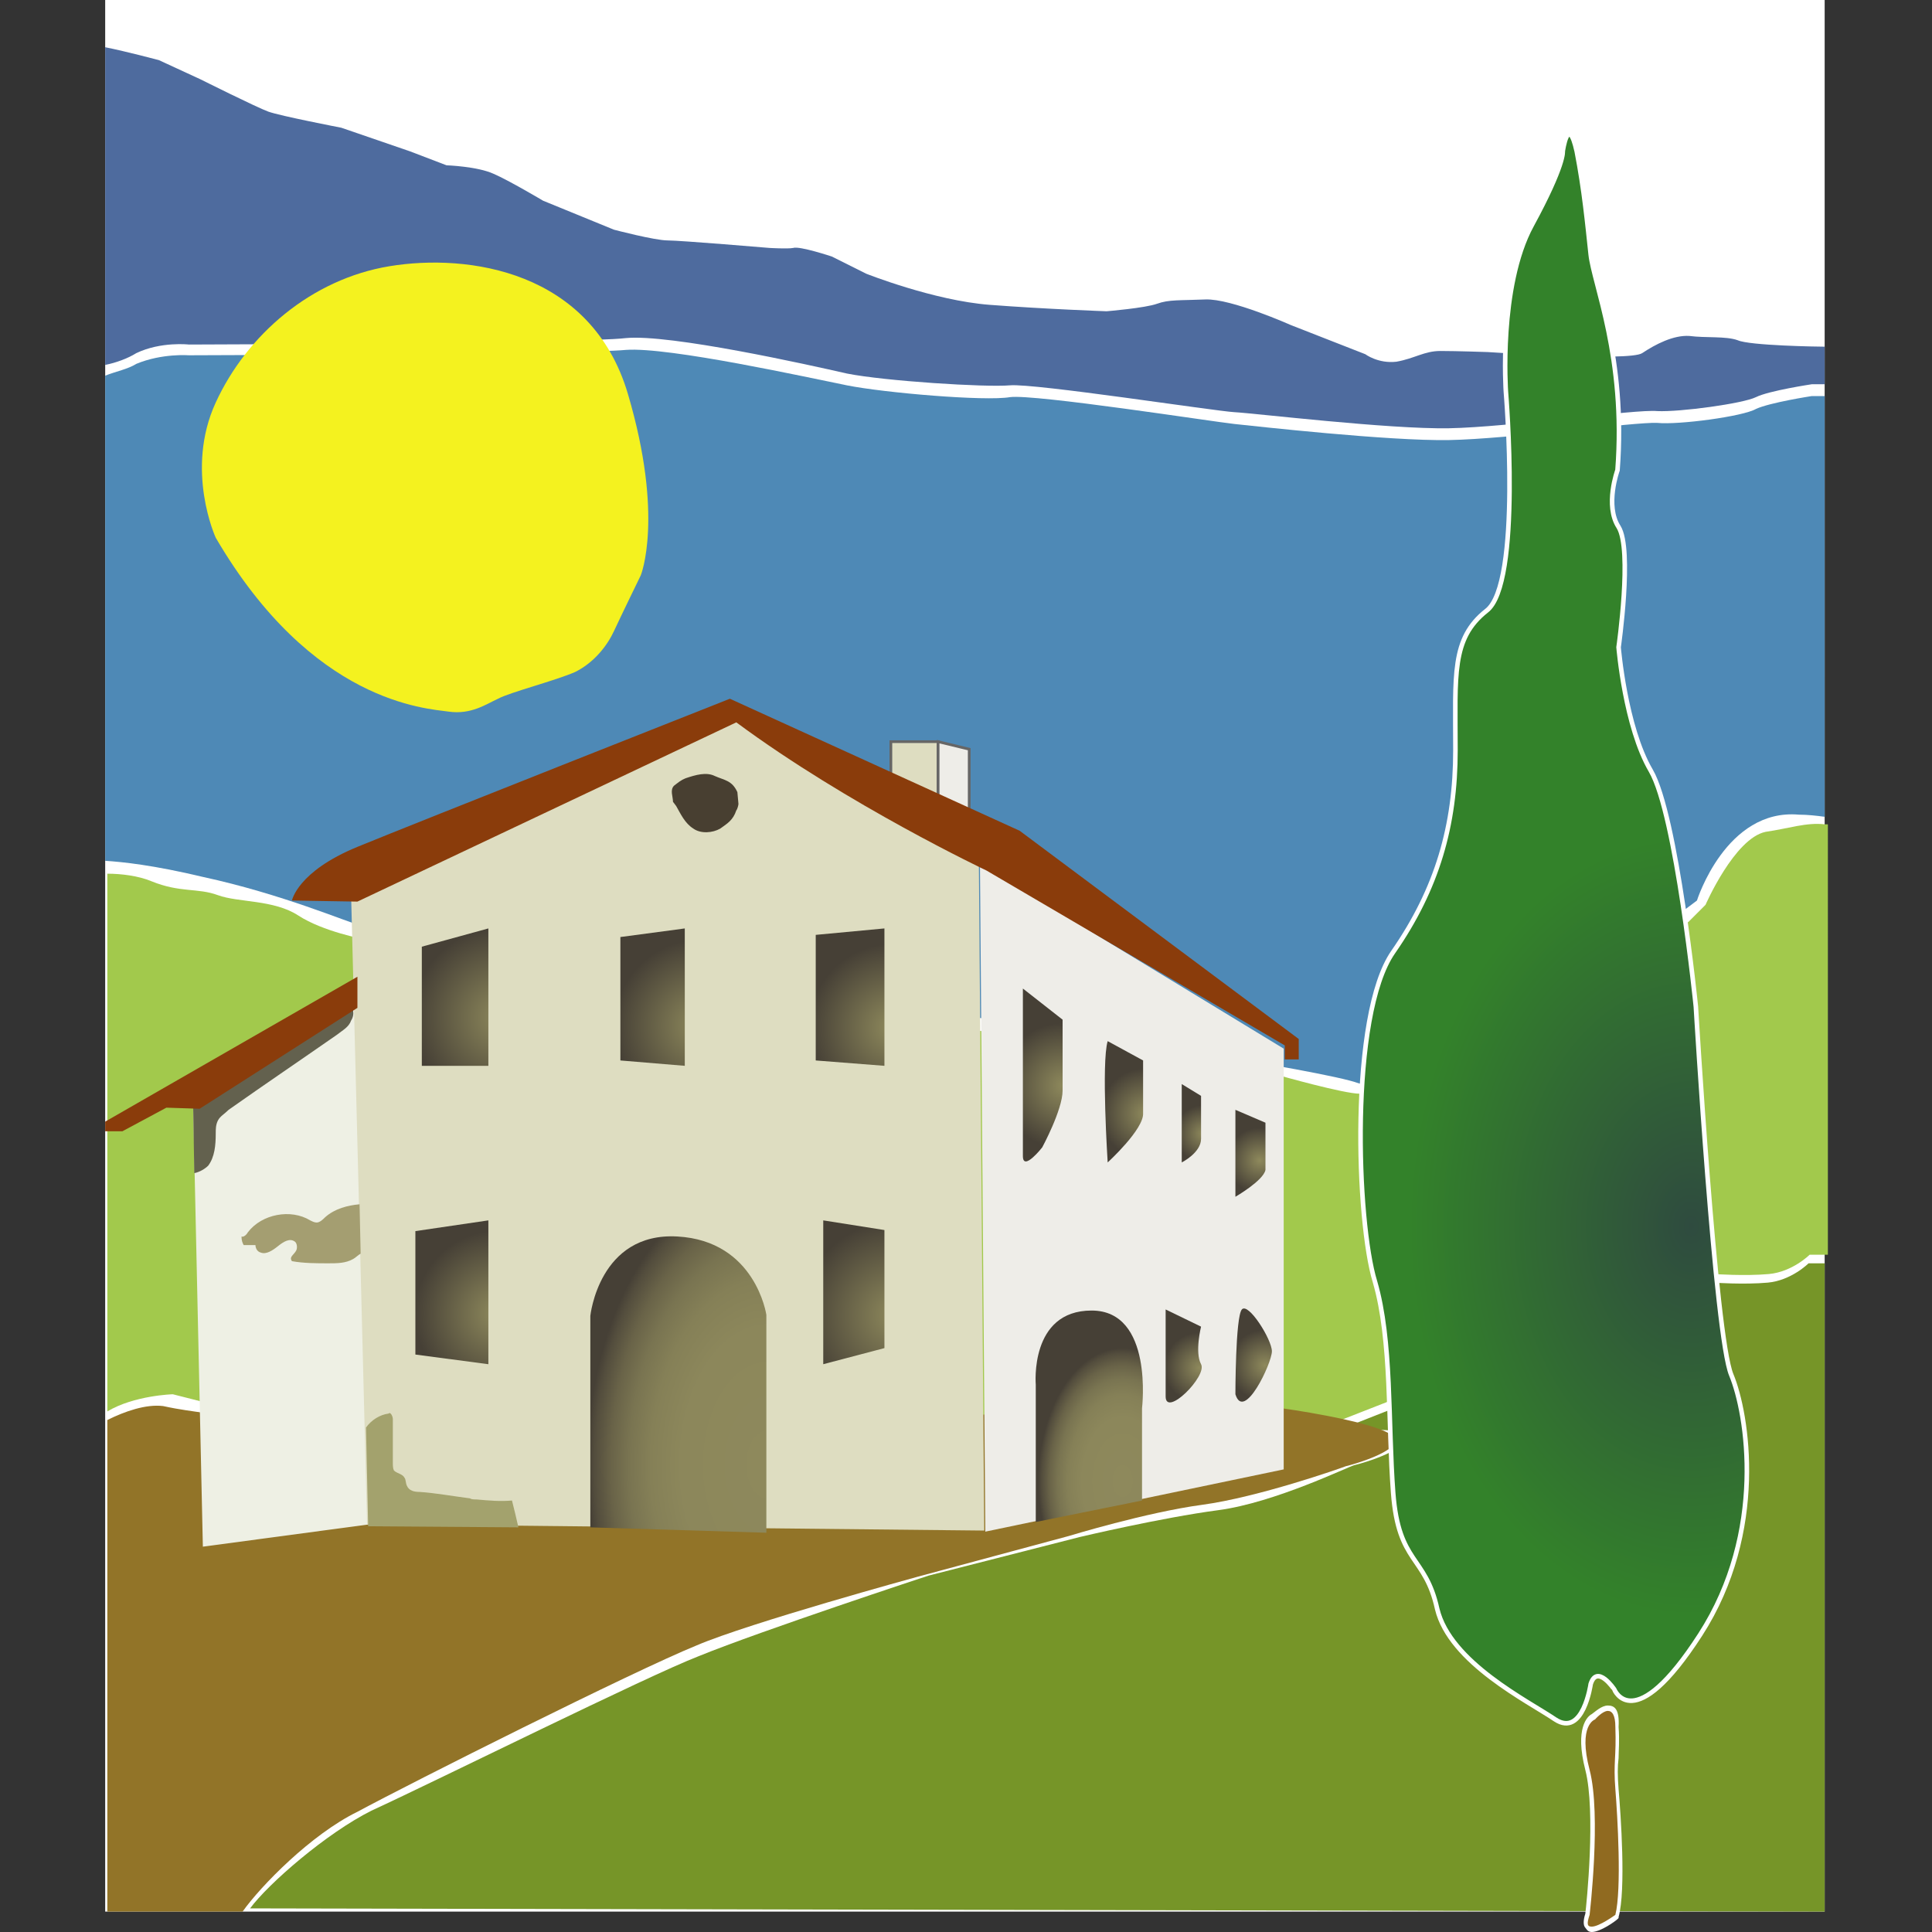<?xml version="1.0" encoding="utf-8"?>
<!-- Generator: Adobe Illustrator 26.5.0, SVG Export Plug-In . SVG Version: 6.00 Build 0)  -->
<svg version="1.1" id="Livello_1" xmlns="http://www.w3.org/2000/svg" xmlns:xlink="http://www.w3.org/1999/xlink" x="0px" y="0px"
	 viewBox="0 0 180 180" style="enable-background:new 0 0 180 180;" xml:space="preserve">
<rect x="0" y="0" width="180" height="180" fill="#333333" stroke="none"/>
<style type="text/css">
	.st0{fill:#FFFFFF;}
	.st1{fill:#4E6B9E;}
	.st2{fill:#4E89B6;}
	.st3{fill:#A2C94C;}
	.st4{fill:#769528;}
	.st5{fill:#906A20;}
	.st6{fill:#927428;}
	.st7{fill:#EEF0E4;}
	.st8{fill:#DEDDC1;}
	.st9{fill:#EEEDE8;}
	.st10{fill:#DEDDC1;stroke:#666666;stroke-width:0.255;stroke-miterlimit:10;}
	.st11{fill:#EEEDE8;stroke:#666666;stroke-width:0.255;stroke-miterlimit:10;}
	.st12{fill:#F4F21F;}
	.st13{fill:url(#SVGID_1_);stroke:#FFFFFF;stroke-width:0.425;stroke-miterlimit:10;}
	.st14{fill:#8A3C0B;}
	.st15{fill:url(#SVGID_00000070820607918626784560000001655207470004455331_);}
	.st16{fill:url(#SVGID_00000019678435420469989170000010685130778267966362_);}
	.st17{fill:url(#SVGID_00000183941945683931389970000003694468989585469370_);}
	.st18{fill:url(#SVGID_00000054241458708919846160000014932819304595047853_);}
	.st19{fill:url(#SVGID_00000170973622526236089200000012987788426732114617_);}
	.st20{fill:url(#SVGID_00000001664749214386940050000011980404262449644710_);}
	.st21{fill:url(#SVGID_00000158013883732734881810000009871275695265010606_);}
	.st22{fill:url(#SVGID_00000090987366899986441880000009706467730093206656_);}
	.st23{fill:url(#SVGID_00000049219868874537354970000018105172273982986168_);}
	.st24{fill:url(#SVGID_00000101817408618773528120000006111714755838038697_);}
	.st25{fill:url(#SVGID_00000003071400375357554900000003651599907932216221_);}
	.st26{fill:url(#SVGID_00000000181578542417002590000018116158979182484659_);}
	.st27{fill:url(#SVGID_00000102540247209984526540000012428948434522079658_);}
	.st28{fill:#483F31;}
	.st29{fill:#A3A26D;}
	.st30{fill:#63614E;}
	.st31{fill:#A49E71;}
</style>
<g>
	<rect x="9.8" class="st0" width="160.2" height="178.1"/>
	<g id="uuid-fb556bbe-86b6-4e57-b290-c59e034d4e44">
		<g>
			<path class="st1" d="M170,32.3c-0.6,0-7-0.1-8.1-0.6c-1.1-0.4-3-0.2-4.5-0.4c-1.5-0.1-3.2,0.8-4.4,1.6
				c-1.2,0.8-14.4-0.1-14.4-0.1s-2.9-0.1-4.4-0.1c-1.5,0-2.4,0.7-4.1,1c-1.7,0.2-2.9-0.7-2.9-0.7l-6.9-2.7c0,0-5.6-2.5-8-2.4
				s-3.4,0-4.5,0.4c-1.1,0.4-4.7,0.7-4.7,0.7s-5.7-0.2-10.9-0.6s-11.5-2.9-11.5-2.9l-3.2-1.6c0,0-3-1-3.6-0.8c-0.5,0.1-2.2,0-2.2,0
				s-8.3-0.7-9.5-0.7s-5-1-5-1l-6.6-2.7c0,0-3.2-1.9-4.6-2.5c-1.5-0.7-4.4-0.8-4.4-0.8l-3.4-1.3l-6.4-2.2c0,0-5.7-1.1-6.8-1.5
				c-1.1-0.4-6.3-3-6.3-3l-3.9-1.8c0,0-3-0.8-5-1.2V34c1-0.2,2.1-0.6,2.9-1.1c2.3-1.1,4.9-0.8,4.9-0.8s36.5-0.1,40.7-0.6
				c4.1-0.4,17.1,2.5,20.6,3.3c3.5,0.7,12.9,1.3,15.2,1.1s19.1,2.4,20.9,2.5c1.9,0.1,14.4,1.6,20,1.5c5.6-0.1,17.4-1.8,19.4-1.6
				c2.1,0.1,8-0.7,9.2-1.3s5.2-1.2,5.2-1.2h1.2L170,32.3L170,32.3L170,32.3z"/>
			<path class="st2" d="M170,36.9h-1.2c0,0-3.9,0.6-5.2,1.2c-1.2,0.7-7.2,1.5-9.2,1.3c-2.1-0.1-13.8,1.5-19.4,1.6
				c-5.6,0.1-18.1-1.3-20-1.5S96.4,36.7,94.1,37c-2.3,0.4-11.7-0.4-15.2-1.1c-3.5-0.7-16.6-3.6-20.6-3.3c-4,0.4-40.7,0.5-40.7,0.5
				s-2.5-0.2-4.9,0.8c-0.8,0.5-1.9,0.7-2.9,1.1v45.2c1.6,0.1,4.5,0.4,9.1,1.5c7.4,1.6,13.4,4.2,14.9,4.6
				c1.6,0.4,86.3,12.3,92.7,14.6s31.6-17,31.6-17s2.7-8.6,9.5-8c0.8,0,1.7,0.1,2.4,0.2V36.9L170,36.9z"/>
			<path class="st3" d="M170,76.8c-1.7-0.2-3.4,0.4-5.5,0.7c-2.9,0.6-5.6,6.8-5.6,6.8l-1.6,1.6c0,0-29.1,16-30.6,16
				s-7.5-1.7-7.5-1.7L33.9,87.5c0,0-3.8-0.7-6.1-2.2c-2.3-1.5-5.6-1.2-7.5-1.9c-1.9-0.7-3.5-0.2-6.2-1.3c-1.2-0.5-2.8-0.7-4.1-0.7
				v50.1c2.5-1.5,6.1-1.6,6.1-1.6l6.7,1.7l91.4,4.9l45.5-17.8c0,0,2.9,0.2,5.1,0c2.2-0.2,3.8-1.8,3.8-1.8h1.7V76.8H170z"/>
			<path class="st4" d="M170,178.1v-60.4h-1.5c0,0-1.6,1.6-3.8,1.8c-2.2,0.2-5.1,0-5.1,0l-34.3,13.5c1.7,0.4,4.2,0,5,0.5
				c2.1,1.3-3.6,2.9-4.1,3c-0.5,0.1-7.4,3.5-12.7,4.2c-5.3,0.7-12.9,2.5-12.9,2.5l-14.1,3.6c0,0-15.5,5.1-21.4,7.5
				c-4.9,1.9-24.2,11.5-30.5,14.4c-4.2,2.1-9.6,6.8-11.3,9.1L170,178.1L170,178.1z"/>
			<g>
				<path class="st5" d="M148.4,179.6c-0.2,0-0.4-0.1-0.5-0.2c-0.1-0.2-0.1-0.6,0-1.2c0,0,1-9.3,0-13.4c-1.1-4.2,0.5-5,0.6-5
					c0,0,0.6-0.7,1.2-0.7c0.6,0,1,0.6,1,1.7c0.1,1.3,0,2.2,0,2.9c-0.1,0.8-0.1,1.6,0,2.9c0.2,2.3,0.7,9.3,0,11.8v0.1h-0.1
					C150.5,178.7,149.2,179.6,148.4,179.6L148.4,179.6L148.4,179.6z"/>
				<path class="st0" d="M149.8,159.4c0.4,0,0.7,0.4,0.7,1.5c0.1,2.8-0.2,3.3,0,5.8c0.2,2.5,0.6,9.3,0,11.7c0,0-1.5,1.1-2.2,1.1
					c-0.4,0-0.5-0.2-0.2-1.1c0,0,1.1-9.3,0-13.5s0.5-4.7,0.5-4.7S149.3,159.4,149.8,159.4 M149.8,158.9L149.8,158.9
					c-0.6,0-1.2,0.6-1.5,0.8c-0.4,0.2-1.6,1.3-0.6,5.2s0.1,12.6,0,13.4c-0.2,0.6-0.2,1.1,0,1.3c0.1,0.1,0.2,0.4,0.6,0.4
					c0.8,0,2.2-1,2.4-1.2l0.1-0.1v-0.1c0.7-2.5,0.2-9.6,0-11.9c-0.1-1.3-0.1-2.1,0-2.9c0-0.7,0.1-1.6,0-2.9
					C150.9,159.2,150.4,158.9,149.8,158.9L149.8,158.9z"/>
			</g>
			<path class="st6" d="M22.6,178.1c1.7-2.4,6.4-7.2,10.7-9.3c5-2.7,25.7-13.1,31.6-15.5c4.9-2.1,20.6-6.4,20.6-6.4l14.1-3.8
				c0,0,7.2-2.2,12.4-2.9c5.2-0.7,12.9-3.4,13.4-3.6c0.5-0.1,6.2-1.7,4.1-3c-2.1-1.3-10.1-2.4-10.1-2.4S24,133.4,22,132.5
				c-2.1-1-3.6-0.8-6.8-1.5c-1.6-0.2-3.6,0.5-5.2,1.3v45.8L22.6,178.1C22.6,178.1,22.6,178.1,22.6,178.1z"/>
			<polygon class="st7" points="18.9,144.1 18,103.2 34.1,91.4 35.3,141.9 			"/>
			<path class="st8" d="M34.2,142l57.5,0.6l-0.5-62.1c0,0-22.9-15.2-23.2-14.7c-0.2,0.5-35.3,17.1-35.3,17.1L34.2,142
				C34.2,142,34.2,142,34.2,142z"/>
			<polygon class="st9" points="119.6,136.9 91.8,142.7 91.3,80.5 119.6,97.7 			"/>
			<polygon class="st10" points="83,72.8 83,69.1 87.4,69.1 87.4,75 			"/>
			<polygon class="st11" points="87.4,69.1 90.3,69.8 90.3,76.2 87.4,75 			"/>
			<path class="st12" d="M20.1,50.1c0,0-2.9-6.3,0-12.6S29,26,36.3,24.8c7.3-1.2,18.8,0.4,22.2,11.9c3.4,11.5,1.2,16.9,1.2,16.9
				s-1.9,3.9-2.5,5.2c-0.6,1.3-1.8,2.9-3.6,3.8c-1.8,0.8-6.1,1.9-7.2,2.5c-1.1,0.5-2.5,1.5-4.6,1.2S29.1,65.5,20.1,50.1
				C20.1,50.1,20.1,50.1,20.1,50.1z"/>
			
				<radialGradient id="SVGID_1_" cx="157.57" cy="-1355.483" r="26.29" gradientTransform="matrix(1 0 0 -1.38 0 -1756.32)" gradientUnits="userSpaceOnUse">
				<stop  offset="0" style="stop-color:#2F4B3F"/>
				<stop  offset="1" style="stop-color:#33822A"/>
			</radialGradient>
			<path class="st13" d="M148.2,156.9c0,0-0.7,5-3.3,3.3c-2.5-1.7-9.8-5.3-11-10.3c-1.1-5-3.6-4.2-4.1-10.8
				c-0.5-6.6-0.1-14.2-1.7-19.7c-1.7-5.5-2.4-24.8,1.7-30.7c4.1-5.9,5.8-11.8,5.8-18.8s-0.4-10.4,2.9-13c3.3-2.5,1.8-20.4,1.8-20.4
				s-0.7-9.8,2.4-15.5s2.9-6.9,2.9-6.9s0.5-3.6,1.3,0c0.7,3.6,1,6.8,1.3,9.6s3.3,9.6,2.5,20.1c0,0-1.2,3.3,0.1,5.3
				c1.3,2.1,0,11.2,0,11.2s0.6,7.4,3,11.5c2.4,4.1,4.2,22,4.2,22s1.8,30.7,3.3,34.3c1.5,3.6,3.3,14.6-2.9,24.2c-6.2,9.6-8,5.1-8,5.1
				S148.8,155,148.2,156.9L148.2,156.9z"/>
			<path class="st14" d="M27.2,83.9c0,0,0.5-2.7,6.1-5S68,65.1,68,65.1L95,77.4l26,19.4v1.9h-1.3v-1.3L91.9,81.1
				c0,0-12.9-6.1-23.3-13.8L33.3,84L27.2,83.9C27.2,83.9,27.2,83.9,27.2,83.9z"/>
			
				<radialGradient id="SVGID_00000181050613095764040390000016713537779808389295_" cx="71.551" cy="-1238.118" r="16.835" gradientTransform="matrix(1 0 0 -1.58 0 -1819.79)" gradientUnits="userSpaceOnUse">
				<stop  offset="0" style="stop-color:#8E895C"/>
				<stop  offset="0.48" style="stop-color:#8C875B"/>
				<stop  offset="0.65" style="stop-color:#858057"/>
				<stop  offset="0.77" style="stop-color:#797451"/>
				<stop  offset="0.87" style="stop-color:#696348"/>
				<stop  offset="0.96" style="stop-color:#534D3D"/>
				<stop  offset="1" style="stop-color:#464036"/>
			</radialGradient>
			<path style="fill:url(#SVGID_00000181050613095764040390000016713537779808389295_);" d="M55,142.3v-19.7c0,0,0.8-7.8,8.1-7.4
				c7.3,0.4,8.3,7.3,8.3,7.3v20.3L55,142.3C55,142.3,55,142.3,55,142.3z"/>
			
				<radialGradient id="SVGID_00000067941244298590200760000016523619858135220922_" cx="104.589" cy="-1236.299" r="7.841" gradientTransform="matrix(1 0 0 -1.58 0 -1815.38)" gradientUnits="userSpaceOnUse">
				<stop  offset="0" style="stop-color:#8E895C"/>
				<stop  offset="0.48" style="stop-color:#8C875B"/>
				<stop  offset="0.65" style="stop-color:#858057"/>
				<stop  offset="0.77" style="stop-color:#797451"/>
				<stop  offset="0.87" style="stop-color:#696348"/>
				<stop  offset="0.96" style="stop-color:#534D3D"/>
				<stop  offset="1" style="stop-color:#464036"/>
			</radialGradient>
			<path style="fill:url(#SVGID_00000067941244298590200760000016523619858135220922_);" d="M96.5,141.8V129c0,0-0.6-6.9,5.2-6.9
				c5.8,0,4.7,9.1,4.7,9.1v8.6L96.5,141.8C96.5,141.8,96.5,141.8,96.5,141.8z"/>
			
				<radialGradient id="SVGID_00000160909452920960537220000001904477858492606869_" cx="46.863" cy="-1749.516" r="8.424" gradientTransform="matrix(1 0 0 -1 0 -1654.71)" gradientUnits="userSpaceOnUse">
				<stop  offset="0" style="stop-color:#8E895C"/>
				<stop  offset="1" style="stop-color:#464036"/>
			</radialGradient>
			<polygon style="fill:url(#SVGID_00000160909452920960537220000001904477858492606869_);" points="39.3,99.3 39.3,88.2 45.5,86.5 
				45.5,99.3 			"/>
			
				<radialGradient id="SVGID_00000106108010455021171780000014186432488153983649_" cx="65.264" cy="-1750.269" r="8.011" gradientTransform="matrix(1 0 0 -1 0 -1654.71)" gradientUnits="userSpaceOnUse">
				<stop  offset="0" style="stop-color:#8E895C"/>
				<stop  offset="1" style="stop-color:#464036"/>
			</radialGradient>
			<polygon style="fill:url(#SVGID_00000106108010455021171780000014186432488153983649_);" points="57.8,98.8 57.8,87.3 63.8,86.5 
				63.8,99.3 			"/>
			
				<radialGradient id="SVGID_00000036214486864741675400000000249101927249239482_" cx="83.167" cy="-1750.439" r="7.78" gradientTransform="matrix(1 0 0 -1 0 -1654.71)" gradientUnits="userSpaceOnUse">
				<stop  offset="0" style="stop-color:#8E895C"/>
				<stop  offset="1" style="stop-color:#464036"/>
			</radialGradient>
			<polygon style="fill:url(#SVGID_00000036214486864741675400000000249101927249239482_);" points="76,98.8 76,87.1 82.4,86.5 
				82.4,99.3 			"/>
			
				<radialGradient id="SVGID_00000064354430082288621650000018104409625279303861_" cx="46.378" cy="-1777.105" r="7.732" gradientTransform="matrix(1 0 0 -1 0 -1654.71)" gradientUnits="userSpaceOnUse">
				<stop  offset="0" style="stop-color:#8E895C"/>
				<stop  offset="1" style="stop-color:#464036"/>
			</radialGradient>
			<polygon style="fill:url(#SVGID_00000064354430082288621650000018104409625279303861_);" points="38.7,126.2 38.7,114.7 
				45.5,113.7 45.5,127.1 			"/>
			
				<radialGradient id="SVGID_00000183951465367243648260000012880167223268131461_" cx="83.482" cy="-1777.275" r="8.788" gradientTransform="matrix(1 0 0 -1 0 -1654.71)" gradientUnits="userSpaceOnUse">
				<stop  offset="0" style="stop-color:#8E895C"/>
				<stop  offset="1" style="stop-color:#464036"/>
			</radialGradient>
			<polygon style="fill:url(#SVGID_00000183951465367243648260000012880167223268131461_);" points="76.7,127.1 76.7,113.7 
				82.4,114.6 82.4,125.6 			"/>
			
				<radialGradient id="SVGID_00000039119841809818495740000013330126593965263488_" cx="99.079" cy="-1755.877" r="5.85" gradientTransform="matrix(1 0 0 -1 0 -1654.71)" gradientUnits="userSpaceOnUse">
				<stop  offset="0" style="stop-color:#8E895C"/>
				<stop  offset="1" style="stop-color:#464036"/>
			</radialGradient>
			<path style="fill:url(#SVGID_00000039119841809818495740000013330126593965263488_);" d="M95.3,107.7V92.1L99,95v6.6
				c0,1.8-1.9,5.3-1.9,5.3S95.3,109.2,95.3,107.7L95.3,107.7z"/>
			
				<radialGradient id="SVGID_00000001623290071091502310000013719559557673123742_" cx="106.665" cy="-1758.462" r="4.188" gradientTransform="matrix(1 0 0 -1 0 -1654.71)" gradientUnits="userSpaceOnUse">
				<stop  offset="0" style="stop-color:#8E895C"/>
				<stop  offset="1" style="stop-color:#464036"/>
			</radialGradient>
			<path style="fill:url(#SVGID_00000001623290071091502310000013719559557673123742_);" d="M103.2,108.3c0,0-0.6-9.3,0-11.3
				l3.3,1.8v4.9C106.6,105.2,103.2,108.3,103.2,108.3z"/>
			
				<radialGradient id="SVGID_00000115514729620670359150000007778339990159723144_" cx="112.078" cy="-1760.331" r="2.634" gradientTransform="matrix(1 0 0 -1 0 -1654.71)" gradientUnits="userSpaceOnUse">
				<stop  offset="0" style="stop-color:#8E895C"/>
				<stop  offset="1" style="stop-color:#464036"/>
			</radialGradient>
			<path style="fill:url(#SVGID_00000115514729620670359150000007778339990159723144_);" d="M110.1,108.3V101l1.8,1.1v4
				C111.9,107.4,110.1,108.3,110.1,108.3C110.1,108.3,110.1,108.3,110.1,108.3z"/>
			
				<radialGradient id="SVGID_00000128479969220497652440000001863534084433812368_" cx="117.358" cy="-1762.831" r="3.046" gradientTransform="matrix(1 0 0 -1 0 -1654.71)" gradientUnits="userSpaceOnUse">
				<stop  offset="0" style="stop-color:#8E895C"/>
				<stop  offset="1" style="stop-color:#464036"/>
			</radialGradient>
			<path style="fill:url(#SVGID_00000128479969220497652440000001863534084433812368_);" d="M115.1,111.5v-8.1l2.8,1.2v4.4
				C117.7,110,115.1,111.5,115.1,111.5L115.1,111.5z"/>
			
				<radialGradient id="SVGID_00000104686402256914275690000007731335271786053514_" cx="111.751" cy="-1782.154" r="3.289" gradientTransform="matrix(1 0 0 -1 0 -1654.71)" gradientUnits="userSpaceOnUse">
				<stop  offset="0" style="stop-color:#8E895C"/>
				<stop  offset="1" style="stop-color:#464036"/>
			</radialGradient>
			<path style="fill:url(#SVGID_00000104686402256914275690000007731335271786053514_);" d="M108.6,130.1V122l3.3,1.6
				c0,0-0.6,2.4,0,3.5C112.5,128.2,108.6,132.1,108.6,130.1C108.6,130.1,108.6,130.1,108.6,130.1z"/>
			
				<radialGradient id="SVGID_00000155108640409153141020000003596774046967276710_" cx="117.844" cy="-1781.924" r="3.326" gradientTransform="matrix(1 0 0 -1 0 -1654.71)" gradientUnits="userSpaceOnUse">
				<stop  offset="0" style="stop-color:#8E895C"/>
				<stop  offset="1" style="stop-color:#464036"/>
			</radialGradient>
			<path style="fill:url(#SVGID_00000155108640409153141020000003596774046967276710_);" d="M115.1,129.9c0,0,0-7.2,0.6-7.9
				c0.6-0.7,2.8,2.8,2.8,3.9C118.5,127,115.9,132.5,115.1,129.9L115.1,129.9z"/>
			<path class="st28" d="M63,75.1c0.4,0.7,0.8,1.6,1.6,2.1c0.7,0.5,1.8,0.4,2.5,0c0.7-0.5,1.2-0.8,1.5-1.7c0.1-0.1,0.2-0.5,0.2-0.6
				s-0.1-1-0.1-1.1c-0.5-1.1-1.2-1.1-2.1-1.5c-0.8-0.4-1.8-0.1-2.7,0.2c-0.5,0.2-0.7,0.4-1.1,0.7c-0.4,0.4-0.1,1-0.1,1.5L63,75.1
				C63,75.1,63,75.1,63,75.1z"/>
			<path class="st29" d="M47.7,139.8c-1.1,0.1-2.2,0-3.3-0.1c-0.2,0-0.5,0-0.6-0.1c-1.6-0.2-3.2-0.5-4.7-0.6c-0.5,0-1-0.1-1.2-0.6
				c-0.1-0.2-0.1-0.6-0.2-0.7c-0.2-0.4-0.7-0.4-1-0.7c-0.1-0.2-0.1-0.5-0.1-0.7v-4.1c0-0.2-0.2-0.7-0.4-0.5
				c-0.8,0.1-1.6,0.6-2.1,1.3l0.2,9.2l14,0.1C48.1,141.4,47.9,140.6,47.7,139.8L47.7,139.8z"/>
			<path class="st30" d="M20.1,105.6c0-0.4,0-0.8,0.2-1.2c0.2-0.4,0.6-0.6,1-1c3.4-2.4,6.8-4.7,10.1-7c0.5-0.4,1.1-0.7,1.3-1.3
				c0.4-0.6,0.2-1.3-0.2-1.8C32.3,93,32,93,31.7,93L18,103.2l0.1,6.1c0.5-0.1,1-0.4,1.3-0.7C20,107.8,20.1,106.7,20.1,105.6
				C20.1,105.6,20.1,105.6,20.1,105.6z"/>
			<polygon class="st14" points="9.8,104.5 33.3,91 33.3,93.9 18.6,103.3 15.5,103.2 11.4,105.4 9.8,105.4 			"/>
			<path class="st31" d="M33.5,112.2c-1.1,0.1-2.3,0.4-3.2,1.2c-0.2,0.2-0.5,0.5-0.8,0.5c-0.2,0-0.4-0.1-0.6-0.2
				c-1.8-1.1-4.5-0.6-5.8,1.1c-0.1,0.2-0.4,0.5-0.6,0.4c0,0.4,0.1,0.6,0.2,0.8h1.1c0,0.2,0.1,0.6,0.5,0.7c0.5,0.2,1.1-0.2,1.6-0.6
				c0.5-0.4,1.1-0.8,1.6-0.4c0.2,0.2,0.2,0.6,0.1,0.8c-0.2,0.4-0.7,0.6-0.4,1c1.1,0.2,2.3,0.2,3.4,0.2c0.8,0,1.6,0,2.3-0.4
				c0.2-0.1,0.5-0.4,0.7-0.5L33.5,112.2C33.5,112.2,33.5,112.2,33.5,112.2z"/>
		</g>
	</g>
</g>
</svg>
